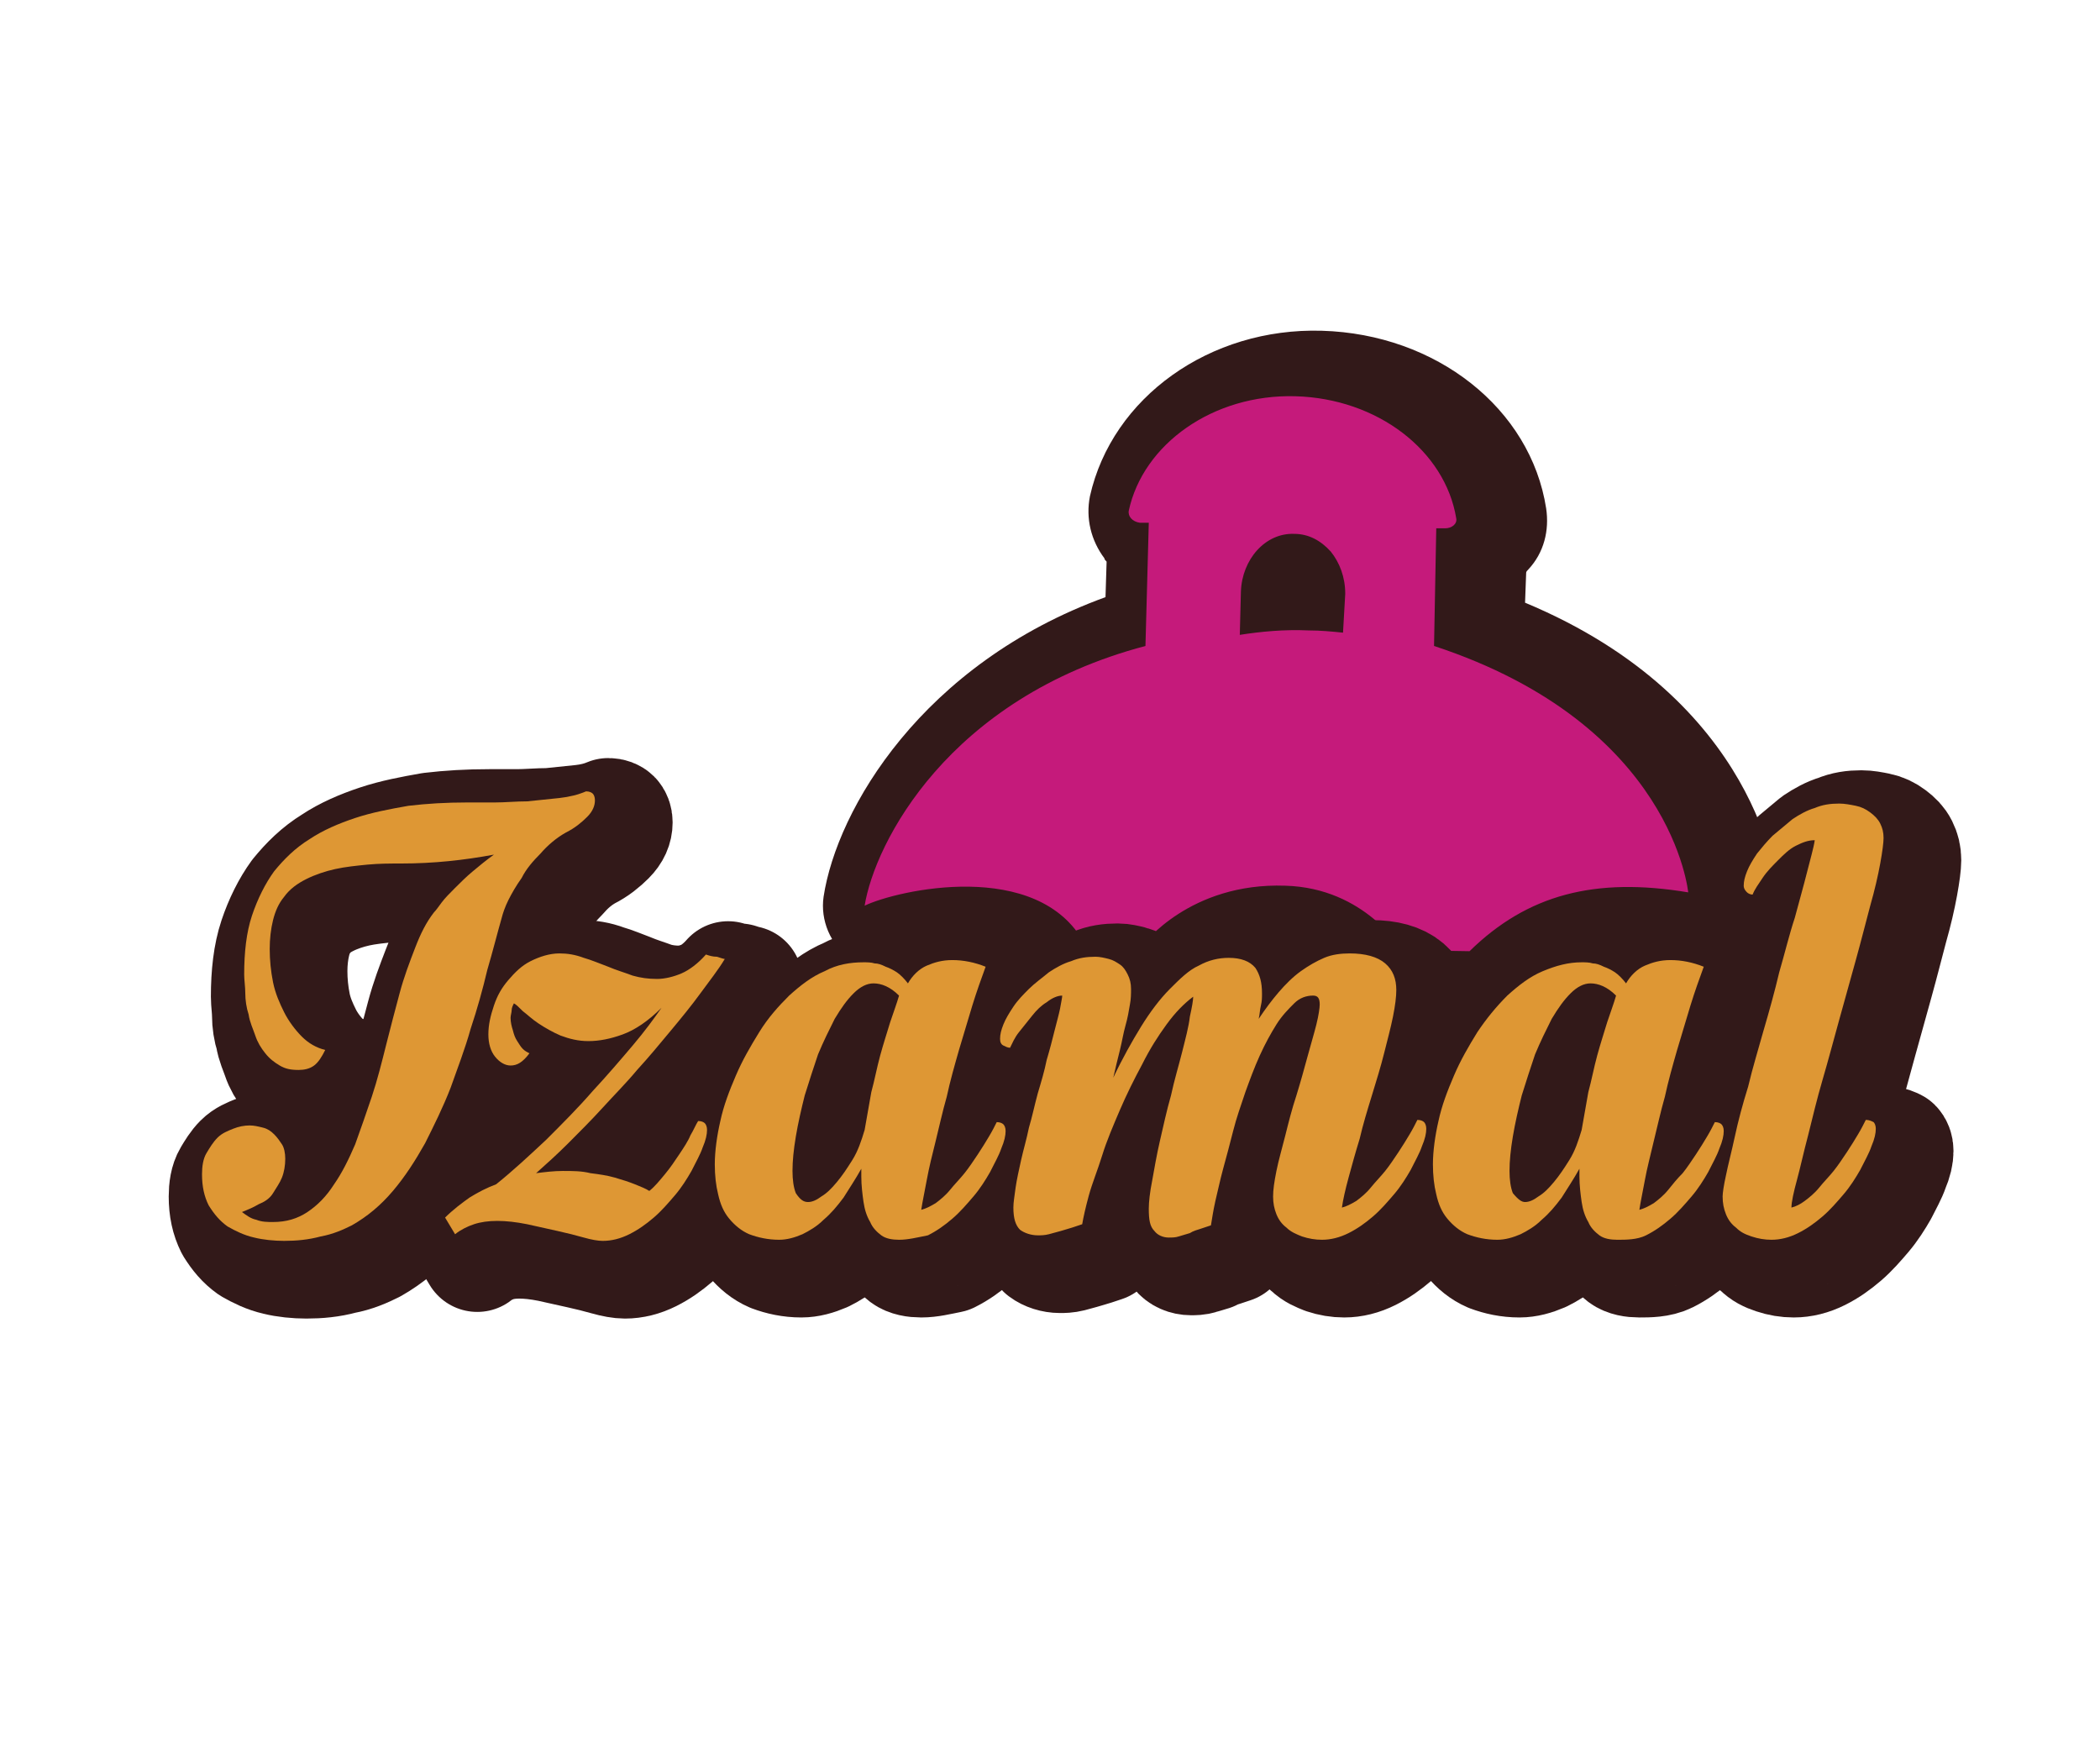 <?xml version="1.0" encoding="utf-8"?>
<!-- Generator: Adobe Illustrator 22.0.1, SVG Export Plug-In . SVG Version: 6.00 Build 0)  -->
<svg version="1.0" id="Capa_1" xmlns="http://www.w3.org/2000/svg" xmlns:xlink="http://www.w3.org/1999/xlink" x="0px" y="0px"
	 viewBox="0 0 189.2 157.5" style="enable-background:new 0 0 189.2 157.5;" xml:space="preserve">
<style type="text/css">
	.st0{fill:#321919;}
	.st1{fill:#C51A7B;}
	.st2{fill:#321919;stroke:#321919;stroke-width:10;stroke-linecap:round;stroke-linejoin:round;stroke-miterlimit:10;}
	.st3{fill:#DE9734;}
</style>
<g>
	<path class="st0" d="M99.8,91c-2.1-0.1-4.1-1.3-5.1-3.1c-0.8-1.5-3.2-1.9-5-2c-3.3-0.1-6.3,0.8-6.9,1.1c-0.9,0.4-1.8,0.6-2.8,0.6
		c-1.2,0-2.4-0.4-3.4-1.2c-1.8-1.3-2.7-3.5-2.4-5.6c1.2-7.9,8.9-21,25.4-27l0.1-3.2c-0.1-0.1-0.2-0.2-0.2-0.3
		c-1.2-1.6-1.7-3.6-1.3-5.6c2-8.9,10.8-15.2,20.9-14.9c10.3,0.3,18.8,7,20.2,16c0.3,2-0.2,4-1.6,5.5c-0.1,0.1-0.2,0.2-0.2,0.3
		l-0.1,2.7c21.1,8.8,22.7,25.2,22.7,25.9c0.1,1.8-0.5,3.6-1.9,4.9c-1.2,1.1-2.7,1.6-4.2,1.6c-0.3,0-0.5,0-0.8-0.1
		c-1.3-0.2-2.6-0.3-3.8-0.4c-4.6-0.1-7.8,1.1-10.8,4c-1.1,1.1-2.7,1.7-4.3,1.7c0,0-6.1-0.1-6.1-0.1c-2-0.1-3.9-1.2-5-2.9
		c-0.1-0.2-1.9-2.8-5.6-2.9c-5.2-0.2-7.8,2.9-7.9,3c-1.2,1.5-2.9,2.3-4.8,2.3C105.1,91.1,99.8,91,99.8,91"/>
	<path class="st1" d="M129.2,58.2l0.2-10.6l0.8,0c0.6,0,1.1-0.4,1-0.9c-1-6.1-7.1-10.8-14.5-11c-7.4-0.2-13.7,4.3-15,10.3
		c-0.1,0.5,0.3,1,1,1.1l0.8,0l-0.3,11.1C85.4,62.9,78.8,76,77.9,81.6c2.9-1.4,15.6-4.3,19.8,3.4l5.3,0.1c0,0,4.2-5.6,12.8-5.3
		c7.2,0.2,10.5,5.8,10.5,5.8l6.1,0.1c5.2-5.1,11.3-6.7,19.7-5.3C152.1,80.5,150.8,65.3,129.2,58.2 M121,57c-1-0.1-2-0.2-3.1-0.2
		c-2.2-0.1-4.3,0.1-6.2,0.4l0.1-3.9c0.1-2.9,2.2-5.3,4.8-5.2c1.3,0,2.4,0.6,3.3,1.6c0.8,1,1.3,2.3,1.3,3.8L121,57z"/>
	<g>
		<g>
			<path class="st2" d="M38.1,79.8c-1,0-1.9,0-3,0.1c-1,0.1-2,0.2-2.9,0.4c-0.9,0.2-1.8,0.5-2.6,0.9s-1.5,0.9-2,1.6
				c-0.5,0.6-0.8,1.3-1,2.1c-0.2,0.8-0.3,1.7-0.3,2.6c0,1,0.1,2,0.3,3c0.2,1,0.6,1.9,1,2.7c0.4,0.8,1,1.6,1.6,2.2
				c0.6,0.6,1.3,1,2.1,1.2c-0.3,0.6-0.6,1.1-1,1.4c-0.4,0.3-0.9,0.4-1.4,0.4c-0.7,0-1.2-0.1-1.7-0.4c-0.5-0.3-0.9-0.6-1.3-1.1
				c-0.4-0.5-0.7-1-0.9-1.6s-0.5-1.2-0.6-1.9c-0.2-0.6-0.3-1.3-0.3-1.9s-0.1-1.2-0.1-1.7c0-2,0.2-3.8,0.7-5.3c0.5-1.5,1.2-2.9,2-4
				c0.9-1.1,1.9-2.1,3.2-2.9c1.2-0.8,2.6-1.4,4.1-1.9s3.1-0.8,4.8-1.1c1.7-0.2,3.4-0.3,5.3-0.3c0.7,0,1.5,0,2.5,0
				c0.9,0,1.9-0.1,2.9-0.1c1-0.1,1.9-0.2,2.9-0.3c0.9-0.1,1.7-0.3,2.4-0.6c0.3,0,0.5,0.1,0.6,0.2c0.1,0.1,0.2,0.3,0.2,0.6
				c0,0.5-0.2,1-0.7,1.5c-0.5,0.5-1.1,1-1.9,1.4c-0.9,0.5-1.7,1.2-2.3,1.9c-0.7,0.7-1.3,1.4-1.7,2.2c-0.5,0.7-0.9,1.4-1.2,2
				c-0.3,0.6-0.5,1.2-0.6,1.6c-0.4,1.4-0.8,3-1.3,4.7c-0.4,1.7-0.9,3.5-1.5,5.3c-0.5,1.8-1.2,3.6-1.8,5.3c-0.7,1.8-1.5,3.4-2.3,5
				c-0.9,1.6-1.8,3-2.9,4.3c-1.1,1.3-2.3,2.3-3.7,3.1c-0.8,0.4-1.7,0.8-2.8,1c-1.1,0.3-2.2,0.4-3.3,0.4c-0.9,0-1.9-0.1-2.7-0.3
				c-0.9-0.2-1.7-0.6-2.4-1c-0.7-0.5-1.2-1.1-1.7-1.9c-0.4-0.8-0.6-1.7-0.6-2.8c0-0.7,0.1-1.4,0.4-1.9c0.3-0.5,0.6-1,1-1.4
				s0.9-0.6,1.4-0.8c0.5-0.2,1-0.3,1.5-0.3c0.4,0,0.8,0.1,1.2,0.2c0.4,0.1,0.7,0.3,1,0.6c0.3,0.3,0.5,0.6,0.7,0.9s0.3,0.8,0.3,1.3
				c0,0.6-0.1,1.2-0.3,1.7c-0.2,0.5-0.5,0.9-0.8,1.4s-0.8,0.8-1.3,1c-0.5,0.3-1,0.5-1.5,0.7c0.4,0.3,0.8,0.6,1.3,0.7
				c0.5,0.2,1,0.2,1.5,0.2c1.2,0,2.2-0.3,3.1-0.9c0.9-0.6,1.7-1.4,2.4-2.5c0.7-1,1.3-2.2,1.9-3.6c0.5-1.4,1-2.8,1.5-4.3
				s0.9-3.1,1.3-4.7s0.8-3.1,1.2-4.6c0.4-1.5,0.9-2.8,1.4-4.1s1-2.3,1.7-3.2c0.2-0.2,0.4-0.5,0.7-0.9c0.3-0.4,0.7-0.8,1.2-1.3
				c0.5-0.5,1-1,1.6-1.5c0.6-0.5,1.2-1,1.9-1.5C43.8,79.5,41.1,79.8,38.1,79.8z"/>
			<path class="st2" d="M42.1,111.7c0.7-0.7,1.5-1.3,2.2-1.8c0.8-0.5,1.6-0.9,2.4-1.2c1.5-1.2,3-2.6,4.5-4c1.5-1.5,2.9-2.9,4.2-4.4
				c1.3-1.4,2.5-2.8,3.6-4.1s1.9-2.4,2.6-3.4c-1.2,1.2-2.4,2-3.5,2.4C57,95.6,56,95.8,55,95.8c-0.9,0-1.7-0.2-2.5-0.5
				c-0.7-0.3-1.4-0.7-2-1.1c-0.6-0.4-1-0.8-1.4-1.1c-0.4-0.4-0.6-0.6-0.8-0.7c-0.1,0.2-0.2,0.4-0.2,0.6c0,0.2-0.1,0.5-0.1,0.7
				c0,0.4,0.1,0.8,0.2,1.1c0.1,0.4,0.2,0.7,0.4,1c0.2,0.3,0.3,0.5,0.5,0.7c0.2,0.2,0.4,0.3,0.6,0.4C49.1,97.7,48.6,98,48,98
				c-0.5,0-1-0.3-1.4-0.8c-0.4-0.5-0.6-1.2-0.6-2c0-0.9,0.2-1.7,0.5-2.6c0.3-0.9,0.7-1.6,1.3-2.3c0.6-0.7,1.2-1.3,2-1.7
				c0.8-0.4,1.7-0.7,2.6-0.7c0.7,0,1.4,0.1,2.2,0.4c0.7,0.2,1.4,0.5,2.2,0.8c0.7,0.3,1.4,0.5,2.2,0.8c0.7,0.2,1.4,0.3,2.2,0.3
				c0.7,0,1.5-0.2,2.2-0.5c0.7-0.3,1.5-0.9,2.2-1.7c0.3,0.1,0.6,0.2,1,0.2c0.3,0.1,0.6,0.2,0.7,0.2c-0.6,1-1.4,2-2.2,3.1
				c-0.8,1.1-1.7,2.2-2.7,3.4c-1,1.2-1.9,2.3-3,3.5c-1,1.2-2.1,2.3-3.1,3.4c-1,1.1-2.1,2.2-3.1,3.2c-1,1-2,1.9-2.9,2.7
				c0.8-0.1,1.6-0.2,2.4-0.2c0.9,0,1.7,0,2.5,0.2c0.8,0.1,1.5,0.2,2.2,0.4c0.7,0.2,1.3,0.4,1.8,0.6c0.5,0.2,1,0.4,1.3,0.6
				c0.5-0.4,0.9-0.9,1.4-1.5c0.5-0.6,0.9-1.2,1.3-1.8s0.8-1.2,1-1.7c0.3-0.5,0.5-1,0.7-1.3c0.3,0,0.5,0.1,0.6,0.2
				c0.1,0.1,0.2,0.3,0.2,0.6c0,0.4-0.1,0.9-0.4,1.6c-0.2,0.6-0.6,1.3-1,2.1c-0.4,0.7-0.9,1.5-1.5,2.2s-1.2,1.4-1.9,2
				c-0.7,0.6-1.4,1.1-2.2,1.5s-1.6,0.6-2.4,0.6c-0.4,0-1-0.1-1.7-0.3c-0.7-0.2-1.5-0.4-2.4-0.6c-0.9-0.2-1.8-0.4-2.7-0.6
				c-1-0.2-1.9-0.3-2.7-0.3c-0.8,0-1.5,0.1-2.1,0.3c-0.6,0.2-1.2,0.5-1.7,0.9L42.1,111.7z"/>
			<path class="st2" d="M83,113.7c-0.6,0-1.2-0.1-1.6-0.4c-0.4-0.3-0.8-0.7-1-1.2c-0.3-0.5-0.5-1.1-0.6-1.8
				c-0.1-0.7-0.2-1.5-0.2-2.3v-0.7c-0.5,0.9-1.1,1.8-1.6,2.6c-0.6,0.8-1.1,1.4-1.8,2c-0.6,0.6-1.3,1-1.9,1.3
				c-0.7,0.3-1.4,0.5-2.1,0.5c-1,0-1.9-0.2-2.7-0.5c-0.7-0.3-1.3-0.8-1.8-1.4c-0.5-0.6-0.8-1.3-1-2.2c-0.2-0.8-0.3-1.7-0.3-2.7
				c0-1.2,0.2-2.6,0.5-3.9c0.3-1.4,0.8-2.7,1.4-4.1c0.6-1.4,1.3-2.6,2.1-3.9s1.7-2.3,2.7-3.3c1-0.9,2-1.7,3.2-2.2
				c1.1-0.6,2.3-0.8,3.5-0.8c0.3,0,0.7,0,1,0.1c0.3,0,0.6,0.1,1,0.3c0.3,0.1,0.7,0.3,1,0.5c0.3,0.2,0.7,0.6,1,1
				c0.4-0.7,1-1.3,1.7-1.6c0.7-0.3,1.4-0.5,2.3-0.5c1,0,2,0.2,3,0.6c-0.4,1.1-0.8,2.2-1.2,3.5c-0.4,1.3-0.8,2.7-1.2,4
				c-0.4,1.4-0.8,2.8-1.1,4.2c-0.4,1.4-0.7,2.8-1,4s-0.6,2.4-0.8,3.5c-0.2,1.1-0.4,2-0.5,2.7c0.4-0.1,0.8-0.3,1.3-0.6
				c0.4-0.3,0.9-0.7,1.3-1.2c0.4-0.5,0.9-1,1.3-1.5s0.8-1.1,1.2-1.7c0.4-0.6,0.7-1.1,1-1.6c0.3-0.5,0.5-0.9,0.7-1.3
				c0.3,0,0.5,0.1,0.6,0.2c0.1,0.1,0.2,0.3,0.2,0.6c0,0.4-0.1,0.9-0.4,1.6c-0.2,0.6-0.6,1.3-1,2.1c-0.4,0.7-0.9,1.5-1.5,2.2
				s-1.2,1.4-1.9,2s-1.4,1.1-2.2,1.5C84.6,113.5,83.8,113.7,83,113.7z M74.8,110.3c0.4,0,0.8-0.2,1.2-0.5c0.5-0.3,0.9-0.7,1.4-1.3
				c0.5-0.6,0.9-1.2,1.4-2s0.8-1.7,1.1-2.7c0.2-1.1,0.4-2.3,0.6-3.4c0.3-1.1,0.5-2.2,0.8-3.3c0.3-1.1,0.6-2,0.9-3
				c0.3-0.9,0.6-1.7,0.8-2.4c-0.8-0.8-1.6-1.1-2.3-1.1c-0.6,0-1.2,0.3-1.8,0.9c-0.6,0.6-1.1,1.3-1.7,2.3c-0.5,1-1,2-1.5,3.2
				c-0.4,1.2-0.8,2.4-1.2,3.7c-0.3,1.2-0.6,2.5-0.8,3.7c-0.2,1.2-0.3,2.2-0.3,3.1c0,0.8,0.1,1.5,0.3,2
				C74.1,110.1,74.4,110.3,74.8,110.3z"/>
			<path class="st2" d="M115.7,91.5c0,0.4,0,0.7-0.1,1.1c-0.1,0.4-0.1,0.8-0.2,1.2c0.6-0.9,1.2-1.7,1.8-2.4s1.3-1.4,2-1.9
				c0.7-0.5,1.4-0.9,2.1-1.2c0.7-0.3,1.5-0.4,2.3-0.4c1.4,0,2.5,0.3,3.2,0.9c0.7,0.6,1,1.4,1,2.4c0,0.6-0.1,1.4-0.3,2.4
				c-0.2,1-0.5,2.1-0.8,3.3c-0.3,1.2-0.7,2.5-1.1,3.8c-0.4,1.3-0.8,2.6-1.1,3.9c-0.4,1.3-0.7,2.4-1,3.5c-0.3,1.1-0.5,2-0.6,2.7
				c0.4-0.1,0.8-0.3,1.3-0.6c0.4-0.3,0.9-0.7,1.3-1.2s0.9-1,1.3-1.5c0.4-0.5,0.8-1.1,1.2-1.7s0.7-1.1,1-1.6c0.3-0.5,0.5-0.9,0.7-1.3
				c0.3,0,0.5,0.1,0.6,0.2c0.1,0.1,0.2,0.3,0.2,0.6c0,0.4-0.1,0.9-0.4,1.6c-0.2,0.6-0.6,1.3-1,2.1c-0.4,0.7-0.9,1.5-1.5,2.2
				c-0.6,0.7-1.2,1.4-1.9,2c-0.7,0.6-1.4,1.1-2.2,1.5s-1.6,0.6-2.4,0.6c-0.6,0-1.2-0.1-1.8-0.3c-0.5-0.2-1-0.4-1.4-0.8
				c-0.4-0.3-0.7-0.7-0.9-1.2c-0.2-0.5-0.3-1-0.3-1.6c0-0.6,0.1-1.3,0.3-2.3s0.5-2,0.8-3.2c0.3-1.2,0.6-2.4,1-3.6
				c0.4-1.3,0.7-2.4,1-3.5c0.3-1.1,0.6-2.1,0.8-2.9c0.2-0.8,0.3-1.5,0.3-1.8c0-0.6-0.2-0.8-0.6-0.8c-0.6,0-1.2,0.2-1.7,0.7
				c-0.5,0.5-1.1,1.1-1.6,1.9c-0.5,0.8-1,1.7-1.5,2.8c-0.5,1.1-0.9,2.2-1.3,3.3c-0.4,1.2-0.8,2.3-1.1,3.5c-0.3,1.2-0.6,2.3-0.9,3.4
				c-0.3,1.1-0.5,2.1-0.7,2.9c-0.2,0.9-0.3,1.6-0.4,2.2c-0.3,0.1-0.6,0.2-0.9,0.3c-0.3,0.1-0.7,0.2-1,0.4c-0.3,0.1-0.7,0.2-1,0.3
				c-0.3,0.1-0.6,0.1-0.9,0.1c-0.5,0-1-0.2-1.3-0.6c-0.4-0.4-0.5-1-0.5-2c0-0.6,0.1-1.5,0.3-2.5c0.2-1.1,0.4-2.3,0.7-3.6
				s0.6-2.7,1-4.1c0.3-1.4,0.7-2.7,1-3.9c0.3-1.2,0.6-2.3,0.7-3.2c0.2-0.9,0.3-1.5,0.3-1.8c-0.8,0.6-1.6,1.4-2.4,2.5
				c-0.8,1.1-1.5,2.2-2.2,3.6c-0.7,1.3-1.4,2.7-2,4.1c-0.6,1.4-1.2,2.8-1.6,4.1s-0.9,2.5-1.2,3.6c-0.3,1.1-0.5,2-0.6,2.6
				c-0.3,0.1-0.6,0.2-0.9,0.3c-0.3,0.1-0.7,0.2-1,0.3c-0.4,0.1-0.7,0.2-1.1,0.3c-0.4,0.1-0.7,0.1-1,0.1c-0.6,0-1.2-0.2-1.6-0.5
				c-0.4-0.4-0.6-1-0.6-2c0-0.5,0.1-1,0.2-1.8c0.1-0.7,0.3-1.6,0.5-2.5s0.5-1.9,0.7-2.9c0.3-1,0.5-2,0.8-3.1c0.3-1,0.6-2,0.8-3
				c0.3-1,0.5-1.8,0.7-2.6c0.2-0.8,0.4-1.5,0.5-2c0.1-0.6,0.2-1,0.2-1.2c-0.4,0-0.9,0.2-1.4,0.6c-0.5,0.3-0.9,0.7-1.3,1.2
				c-0.4,0.5-0.8,1-1.2,1.5s-0.6,1-0.8,1.4c-0.2,0-0.4-0.1-0.6-0.2c-0.2-0.1-0.3-0.3-0.3-0.6c0-0.4,0.1-0.8,0.3-1.3
				c0.2-0.5,0.5-1,0.9-1.6s0.9-1.1,1.4-1.6s1.2-1,1.8-1.5c0.6-0.4,1.3-0.8,2-1c0.7-0.3,1.4-0.4,2.2-0.4c0.4,0,0.8,0.1,1.2,0.2
				c0.4,0.1,0.7,0.3,1,0.5c0.3,0.2,0.5,0.5,0.7,0.9c0.2,0.4,0.3,0.8,0.3,1.3c0,0.4,0,0.9-0.1,1.4c-0.1,0.6-0.2,1.2-0.4,1.9
				c-0.2,0.7-0.3,1.4-0.5,2.2c-0.2,0.8-0.4,1.6-0.6,2.5c0.8-1.7,1.7-3.3,2.5-4.6c0.8-1.3,1.7-2.5,2.6-3.4c0.9-0.9,1.7-1.7,2.6-2.1
				c0.9-0.5,1.8-0.7,2.7-0.7c1.1,0,1.9,0.3,2.4,0.9C115.5,89.8,115.7,90.5,115.7,91.5z"/>
			<path class="st2" d="M147.7,113.7c-0.6,0-1.2-0.1-1.6-0.4s-0.8-0.7-1-1.2c-0.3-0.5-0.5-1.1-0.6-1.8c-0.1-0.7-0.2-1.5-0.2-2.3
				v-0.7c-0.5,0.9-1.1,1.8-1.6,2.6c-0.6,0.8-1.1,1.4-1.8,2c-0.6,0.6-1.3,1-1.9,1.3c-0.7,0.3-1.4,0.5-2.1,0.5c-1,0-1.9-0.2-2.7-0.5
				c-0.7-0.3-1.3-0.8-1.8-1.4c-0.5-0.6-0.8-1.3-1-2.2c-0.2-0.8-0.3-1.7-0.3-2.7c0-1.2,0.2-2.6,0.5-3.9c0.3-1.4,0.8-2.7,1.4-4.1
				c0.6-1.4,1.3-2.6,2.1-3.9c0.8-1.2,1.7-2.3,2.7-3.3c1-0.9,2-1.7,3.2-2.2s2.3-0.8,3.5-0.8c0.3,0,0.7,0,1,0.1c0.3,0,0.6,0.1,1,0.3
				c0.3,0.1,0.7,0.3,1,0.5c0.3,0.2,0.7,0.6,1,1c0.4-0.7,1-1.3,1.7-1.6c0.7-0.3,1.4-0.5,2.3-0.5c1,0,2,0.2,3,0.6
				c-0.4,1.1-0.8,2.2-1.2,3.5c-0.4,1.3-0.8,2.7-1.2,4c-0.4,1.4-0.8,2.8-1.1,4.2c-0.4,1.4-0.7,2.8-1,4c-0.3,1.3-0.6,2.4-0.8,3.5
				s-0.4,2-0.5,2.7c0.4-0.1,0.8-0.3,1.3-0.6c0.4-0.3,0.9-0.7,1.3-1.2s0.8-1,1.3-1.5c0.4-0.5,0.8-1.1,1.2-1.7s0.7-1.1,1-1.6
				c0.3-0.5,0.5-0.9,0.7-1.3c0.3,0,0.5,0.1,0.6,0.2c0.1,0.1,0.2,0.3,0.2,0.6c0,0.4-0.1,0.9-0.4,1.6c-0.2,0.6-0.6,1.3-1,2.1
				c-0.4,0.7-0.9,1.5-1.5,2.2s-1.2,1.4-1.9,2s-1.4,1.1-2.2,1.5S148.5,113.7,147.7,113.7z M139.4,110.3c0.4,0,0.8-0.2,1.2-0.5
				c0.5-0.3,0.9-0.7,1.4-1.3c0.5-0.6,0.9-1.2,1.4-2s0.8-1.7,1.1-2.7c0.2-1.1,0.4-2.3,0.6-3.4c0.3-1.1,0.5-2.2,0.8-3.3
				c0.3-1.1,0.6-2,0.9-3c0.3-0.9,0.6-1.7,0.8-2.4c-0.8-0.8-1.6-1.1-2.3-1.1c-0.6,0-1.2,0.3-1.8,0.9c-0.6,0.6-1.1,1.3-1.7,2.3
				c-0.5,1-1,2-1.5,3.2c-0.4,1.2-0.8,2.4-1.2,3.7c-0.3,1.2-0.6,2.5-0.8,3.7c-0.2,1.2-0.3,2.2-0.3,3.1c0,0.8,0.1,1.5,0.3,2
				C138.8,110.1,139.1,110.3,139.4,110.3z"/>
			<path class="st2" d="M171.7,77.5c0,0.4-0.1,1.2-0.3,2.3c-0.2,1.1-0.5,2.4-0.9,3.8c-0.4,1.5-0.8,3.1-1.3,4.9
				c-0.5,1.8-1,3.6-1.5,5.4c-0.5,1.8-1,3.7-1.5,5.4s-0.9,3.4-1.3,5c-0.4,1.5-0.7,2.9-1,4c-0.3,1.1-0.5,2-0.5,2.5
				c0.4-0.1,0.8-0.3,1.2-0.6c0.4-0.3,0.9-0.7,1.3-1.2s0.9-1,1.3-1.5c0.4-0.5,0.8-1.1,1.2-1.7s0.7-1.1,1-1.6c0.3-0.5,0.5-0.9,0.7-1.3
				c0.3,0,0.5,0.1,0.7,0.2c0.1,0.1,0.2,0.3,0.2,0.6c0,0.4-0.1,0.9-0.4,1.6c-0.2,0.6-0.6,1.3-1,2.1c-0.4,0.7-0.9,1.5-1.5,2.2
				s-1.2,1.4-1.9,2s-1.4,1.1-2.2,1.5s-1.6,0.6-2.4,0.6c-0.6,0-1.2-0.1-1.8-0.3s-1-0.4-1.4-0.8c-0.4-0.3-0.7-0.7-0.9-1.2
				s-0.3-1-0.3-1.6c0-0.3,0.1-1,0.3-1.9c0.2-1,0.5-2.1,0.8-3.5c0.3-1.4,0.7-2.9,1.2-4.5c0.4-1.7,0.9-3.3,1.4-5.1
				c0.5-1.7,1-3.5,1.4-5.2c0.5-1.7,0.9-3.4,1.4-4.9c0.4-1.5,0.8-2.9,1.1-4.1c0.3-1.2,0.6-2.2,0.7-2.9c-0.6,0-1.1,0.2-1.7,0.5
				c-0.6,0.3-1.1,0.8-1.6,1.3c-0.5,0.5-1,1-1.4,1.6s-0.7,1-0.9,1.5c-0.2,0-0.4-0.1-0.5-0.2s-0.3-0.3-0.3-0.6c0-0.4,0.1-0.8,0.3-1.3
				s0.5-1,0.9-1.6c0.4-0.5,0.9-1.1,1.4-1.6c0.6-0.5,1.2-1,1.8-1.5c0.6-0.4,1.3-0.8,2-1c0.7-0.3,1.4-0.4,2.2-0.4c0.5,0,1,0.1,1.5,0.2
				c0.5,0.1,0.9,0.3,1.3,0.6c0.4,0.3,0.7,0.6,0.9,1S171.7,77,171.7,77.5z"/>
		</g>
	</g>
	<g>
		<path class="st3" d="M36.1,77.8c-1,0-1.9,0-3,0.1c-1,0.1-2,0.2-2.9,0.4c-0.9,0.2-1.8,0.5-2.6,0.9s-1.5,0.9-2,1.6
			c-0.5,0.6-0.8,1.3-1,2.1c-0.2,0.8-0.3,1.7-0.3,2.6c0,1,0.1,2,0.3,3c0.2,1,0.6,1.9,1,2.7c0.4,0.8,1,1.6,1.6,2.2
			c0.6,0.6,1.3,1,2.1,1.2c-0.3,0.6-0.6,1.1-1,1.4c-0.4,0.3-0.9,0.4-1.4,0.4c-0.7,0-1.2-0.1-1.7-0.4c-0.5-0.3-0.9-0.6-1.3-1.1
			c-0.4-0.5-0.7-1-0.9-1.6s-0.5-1.2-0.6-1.9c-0.2-0.6-0.3-1.3-0.3-1.9s-0.1-1.2-0.1-1.7c0-2,0.2-3.8,0.7-5.3c0.5-1.5,1.2-2.9,2-4
			c0.9-1.1,1.9-2.1,3.2-2.9c1.2-0.8,2.6-1.4,4.1-1.9s3.1-0.8,4.8-1.1c1.7-0.2,3.4-0.3,5.3-0.3c0.7,0,1.5,0,2.5,0
			c0.9,0,1.9-0.1,2.9-0.1c1-0.1,1.9-0.2,2.9-0.3c0.9-0.1,1.7-0.3,2.4-0.6c0.3,0,0.5,0.1,0.6,0.2c0.1,0.1,0.2,0.3,0.2,0.6
			c0,0.5-0.2,1-0.7,1.5c-0.5,0.5-1.1,1-1.9,1.4c-0.9,0.5-1.7,1.2-2.3,1.9c-0.7,0.7-1.3,1.4-1.7,2.2c-0.5,0.7-0.9,1.4-1.2,2
			c-0.3,0.6-0.5,1.2-0.6,1.6c-0.4,1.4-0.8,3-1.3,4.7c-0.4,1.7-0.9,3.5-1.5,5.3c-0.5,1.8-1.2,3.6-1.8,5.3c-0.7,1.8-1.5,3.4-2.3,5
			c-0.9,1.6-1.8,3-2.9,4.3c-1.1,1.3-2.3,2.3-3.7,3.1c-0.8,0.4-1.7,0.8-2.8,1c-1.1,0.3-2.2,0.4-3.3,0.4c-0.9,0-1.9-0.1-2.7-0.3
			c-0.9-0.2-1.7-0.6-2.4-1c-0.7-0.5-1.2-1.1-1.7-1.9c-0.4-0.8-0.6-1.7-0.6-2.8c0-0.7,0.1-1.4,0.4-1.9c0.3-0.5,0.6-1,1-1.4
			s0.9-0.6,1.4-0.8c0.5-0.2,1-0.3,1.5-0.3c0.4,0,0.8,0.1,1.2,0.2c0.4,0.1,0.7,0.3,1,0.6c0.3,0.3,0.5,0.6,0.7,0.9s0.3,0.8,0.3,1.3
			c0,0.6-0.1,1.2-0.3,1.7c-0.2,0.5-0.5,0.9-0.8,1.4s-0.8,0.8-1.3,1c-0.5,0.3-1,0.5-1.5,0.7c0.4,0.3,0.8,0.6,1.3,0.7
			c0.5,0.2,1,0.2,1.5,0.2c1.2,0,2.2-0.3,3.1-0.9c0.9-0.6,1.7-1.4,2.4-2.5c0.7-1,1.3-2.2,1.9-3.6c0.5-1.4,1-2.8,1.5-4.3
			s0.9-3.1,1.3-4.7s0.8-3.1,1.2-4.6c0.4-1.5,0.9-2.8,1.4-4.1s1-2.3,1.7-3.2c0.2-0.2,0.4-0.5,0.7-0.9c0.3-0.4,0.7-0.8,1.2-1.3
			c0.5-0.5,1-1,1.6-1.5c0.6-0.5,1.2-1,1.9-1.5C41.8,77.5,39.1,77.8,36.1,77.8z"/>
		<path class="st3" d="M40.1,109.7c0.7-0.7,1.5-1.3,2.2-1.8c0.8-0.5,1.6-0.9,2.4-1.2c1.5-1.2,3-2.6,4.5-4c1.5-1.5,2.9-2.9,4.2-4.4
			c1.3-1.4,2.5-2.8,3.6-4.1s1.9-2.4,2.6-3.4c-1.2,1.2-2.4,2-3.5,2.4C55,93.6,54,93.8,53,93.8c-0.9,0-1.7-0.2-2.5-0.5
			c-0.7-0.3-1.4-0.7-2-1.1c-0.6-0.4-1-0.8-1.4-1.1c-0.4-0.4-0.6-0.6-0.8-0.7c-0.1,0.2-0.2,0.4-0.2,0.6c0,0.2-0.1,0.5-0.1,0.7
			c0,0.4,0.1,0.8,0.2,1.1c0.1,0.4,0.2,0.7,0.4,1c0.2,0.3,0.3,0.5,0.5,0.7c0.2,0.2,0.4,0.3,0.6,0.4C47.1,95.7,46.6,96,46,96
			c-0.5,0-1-0.3-1.4-0.8c-0.4-0.5-0.6-1.2-0.6-2c0-0.9,0.2-1.7,0.5-2.6c0.3-0.9,0.7-1.6,1.3-2.3c0.6-0.7,1.2-1.3,2-1.7
			c0.8-0.4,1.7-0.7,2.6-0.7c0.7,0,1.4,0.1,2.2,0.4c0.7,0.2,1.4,0.5,2.2,0.8c0.7,0.3,1.4,0.5,2.2,0.8c0.7,0.2,1.4,0.3,2.2,0.3
			c0.7,0,1.5-0.2,2.2-0.5c0.7-0.3,1.5-0.9,2.2-1.7c0.3,0.1,0.6,0.2,1,0.2c0.3,0.1,0.6,0.2,0.7,0.2c-0.6,1-1.4,2-2.2,3.1
			c-0.8,1.1-1.7,2.2-2.7,3.4c-1,1.2-1.9,2.3-3,3.5c-1,1.2-2.1,2.3-3.1,3.4c-1,1.1-2.1,2.2-3.1,3.2c-1,1-2,1.9-2.9,2.7
			c0.8-0.1,1.6-0.2,2.4-0.2c0.9,0,1.7,0,2.5,0.2c0.8,0.1,1.5,0.2,2.2,0.4c0.7,0.2,1.3,0.4,1.8,0.6c0.5,0.2,1,0.4,1.3,0.6
			c0.5-0.4,0.9-0.9,1.4-1.5c0.5-0.6,0.9-1.2,1.3-1.8s0.8-1.2,1-1.7c0.3-0.5,0.5-1,0.7-1.3c0.3,0,0.5,0.1,0.6,0.2
			c0.1,0.1,0.2,0.3,0.2,0.6c0,0.4-0.1,0.9-0.4,1.6c-0.2,0.6-0.6,1.3-1,2.1c-0.4,0.7-0.9,1.5-1.5,2.2s-1.2,1.4-1.9,2
			c-0.7,0.6-1.4,1.1-2.2,1.5s-1.6,0.6-2.4,0.6c-0.4,0-1-0.1-1.7-0.3c-0.7-0.2-1.5-0.4-2.4-0.6c-0.9-0.2-1.8-0.4-2.7-0.6
			c-1-0.2-1.9-0.3-2.7-0.3c-0.8,0-1.5,0.1-2.1,0.3c-0.6,0.2-1.2,0.5-1.7,0.9L40.1,109.7z"/>
		<path class="st3" d="M81,111.7c-0.6,0-1.2-0.1-1.6-0.4c-0.4-0.3-0.8-0.7-1-1.2c-0.3-0.5-0.5-1.1-0.6-1.8c-0.1-0.7-0.2-1.5-0.2-2.3
			v-0.7c-0.5,0.9-1.1,1.8-1.6,2.6c-0.6,0.8-1.1,1.4-1.8,2c-0.6,0.6-1.3,1-1.9,1.3c-0.7,0.3-1.4,0.5-2.1,0.5c-1,0-1.9-0.2-2.7-0.5
			c-0.7-0.3-1.3-0.8-1.8-1.4c-0.5-0.6-0.8-1.3-1-2.2c-0.2-0.8-0.3-1.7-0.3-2.7c0-1.2,0.2-2.6,0.5-3.9c0.3-1.4,0.8-2.7,1.4-4.1
			c0.6-1.4,1.3-2.6,2.1-3.9s1.7-2.3,2.7-3.3c1-0.9,2-1.7,3.2-2.2c1.1-0.6,2.3-0.8,3.5-0.8c0.3,0,0.7,0,1,0.1c0.3,0,0.6,0.1,1,0.3
			c0.3,0.1,0.7,0.3,1,0.5c0.3,0.2,0.7,0.6,1,1c0.4-0.7,1-1.3,1.7-1.6c0.7-0.3,1.4-0.5,2.3-0.5c1,0,2,0.2,3,0.6
			c-0.4,1.1-0.8,2.2-1.2,3.5c-0.4,1.3-0.8,2.7-1.2,4c-0.4,1.4-0.8,2.8-1.1,4.2c-0.4,1.4-0.7,2.8-1,4s-0.6,2.4-0.8,3.5
			c-0.2,1.1-0.4,2-0.5,2.7c0.4-0.1,0.8-0.3,1.3-0.6c0.4-0.3,0.9-0.7,1.3-1.2c0.4-0.5,0.9-1,1.3-1.5s0.8-1.1,1.2-1.7
			c0.4-0.6,0.7-1.1,1-1.6c0.3-0.5,0.5-0.9,0.7-1.3c0.3,0,0.5,0.1,0.6,0.2c0.1,0.1,0.2,0.3,0.2,0.6c0,0.4-0.1,0.9-0.4,1.6
			c-0.2,0.6-0.6,1.3-1,2.1c-0.4,0.7-0.9,1.5-1.5,2.2s-1.2,1.4-1.9,2s-1.4,1.1-2.2,1.5C82.6,111.5,81.8,111.7,81,111.7z M72.8,108.3
			c0.4,0,0.8-0.2,1.2-0.5c0.5-0.3,0.9-0.7,1.4-1.3c0.5-0.6,0.9-1.2,1.4-2s0.8-1.7,1.1-2.7c0.2-1.1,0.4-2.3,0.6-3.4
			c0.3-1.1,0.5-2.2,0.8-3.3c0.3-1.1,0.6-2,0.9-3c0.3-0.9,0.6-1.7,0.8-2.4c-0.8-0.8-1.6-1.1-2.3-1.1c-0.6,0-1.2,0.3-1.8,0.9
			c-0.6,0.6-1.1,1.3-1.7,2.3c-0.5,1-1,2-1.5,3.2c-0.4,1.2-0.8,2.4-1.2,3.7c-0.3,1.2-0.6,2.5-0.8,3.7c-0.2,1.2-0.3,2.2-0.3,3.1
			c0,0.8,0.1,1.5,0.3,2C72.1,108.1,72.4,108.3,72.8,108.3z"/>
		<path class="st3" d="M113.7,89.5c0,0.4,0,0.7-0.1,1.1c-0.1,0.4-0.1,0.8-0.2,1.2c0.6-0.9,1.2-1.7,1.8-2.4s1.3-1.4,2-1.9
			c0.7-0.5,1.4-0.9,2.1-1.2c0.7-0.3,1.5-0.4,2.3-0.4c1.4,0,2.5,0.3,3.2,0.9c0.7,0.6,1,1.4,1,2.4c0,0.6-0.1,1.4-0.3,2.4
			c-0.2,1-0.5,2.1-0.8,3.3c-0.3,1.2-0.7,2.5-1.1,3.8c-0.4,1.3-0.8,2.6-1.1,3.9c-0.4,1.3-0.7,2.4-1,3.5c-0.3,1.1-0.5,2-0.6,2.7
			c0.4-0.1,0.8-0.3,1.3-0.6c0.4-0.3,0.9-0.7,1.3-1.2s0.9-1,1.3-1.5c0.4-0.5,0.8-1.1,1.2-1.7s0.7-1.1,1-1.6c0.3-0.5,0.5-0.9,0.7-1.3
			c0.3,0,0.5,0.1,0.6,0.2c0.1,0.1,0.2,0.3,0.2,0.6c0,0.4-0.1,0.9-0.4,1.6c-0.2,0.6-0.6,1.3-1,2.1c-0.4,0.7-0.9,1.5-1.5,2.2
			c-0.6,0.7-1.2,1.4-1.9,2c-0.7,0.6-1.4,1.1-2.2,1.5s-1.6,0.6-2.4,0.6c-0.6,0-1.2-0.1-1.8-0.3c-0.5-0.2-1-0.4-1.4-0.8
			c-0.4-0.3-0.7-0.7-0.9-1.2c-0.2-0.5-0.3-1-0.3-1.6c0-0.6,0.1-1.3,0.3-2.3s0.5-2,0.8-3.2c0.3-1.2,0.6-2.4,1-3.6
			c0.4-1.3,0.7-2.4,1-3.5c0.3-1.1,0.6-2.1,0.8-2.9c0.2-0.8,0.3-1.5,0.3-1.8c0-0.6-0.2-0.8-0.6-0.8c-0.6,0-1.2,0.2-1.7,0.7
			c-0.5,0.5-1.1,1.1-1.6,1.9c-0.5,0.8-1,1.7-1.5,2.8c-0.5,1.1-0.9,2.2-1.3,3.3c-0.4,1.2-0.8,2.3-1.1,3.5c-0.3,1.2-0.6,2.3-0.9,3.4
			c-0.3,1.1-0.5,2.1-0.7,2.9c-0.2,0.9-0.3,1.6-0.4,2.2c-0.3,0.1-0.6,0.2-0.9,0.3c-0.3,0.1-0.7,0.2-1,0.4c-0.3,0.1-0.7,0.2-1,0.3
			c-0.3,0.1-0.6,0.1-0.9,0.1c-0.5,0-1-0.2-1.3-0.6c-0.4-0.4-0.5-1-0.5-2c0-0.6,0.1-1.5,0.3-2.5c0.2-1.1,0.4-2.3,0.7-3.6
			s0.6-2.7,1-4.1c0.3-1.4,0.7-2.7,1-3.9c0.3-1.2,0.6-2.3,0.7-3.2c0.2-0.9,0.3-1.5,0.3-1.8c-0.8,0.6-1.6,1.4-2.4,2.5
			c-0.8,1.1-1.5,2.2-2.2,3.6c-0.7,1.3-1.4,2.7-2,4.1c-0.6,1.4-1.2,2.8-1.6,4.1s-0.9,2.5-1.2,3.6c-0.3,1.1-0.5,2-0.6,2.6
			c-0.3,0.1-0.6,0.2-0.9,0.3c-0.3,0.1-0.7,0.2-1,0.3c-0.4,0.1-0.7,0.2-1.1,0.3c-0.4,0.1-0.7,0.1-1,0.1c-0.6,0-1.2-0.2-1.6-0.5
			c-0.4-0.4-0.6-1-0.6-2c0-0.5,0.1-1,0.2-1.8c0.1-0.7,0.3-1.6,0.5-2.5s0.5-1.9,0.7-2.9c0.3-1,0.5-2,0.8-3.1c0.3-1,0.6-2,0.8-3
			c0.3-1,0.5-1.8,0.7-2.6c0.2-0.8,0.4-1.5,0.5-2c0.1-0.6,0.2-1,0.2-1.2c-0.4,0-0.9,0.2-1.4,0.6c-0.5,0.3-0.9,0.7-1.3,1.2
			c-0.4,0.5-0.8,1-1.2,1.5s-0.6,1-0.8,1.4c-0.2,0-0.4-0.1-0.6-0.2c-0.2-0.1-0.3-0.3-0.3-0.6c0-0.4,0.1-0.8,0.3-1.3
			c0.2-0.5,0.5-1,0.9-1.6s0.9-1.1,1.4-1.6s1.2-1,1.8-1.5c0.6-0.4,1.3-0.8,2-1c0.7-0.3,1.4-0.4,2.2-0.4c0.4,0,0.8,0.1,1.2,0.2
			c0.4,0.1,0.7,0.3,1,0.5c0.3,0.2,0.5,0.5,0.7,0.9c0.2,0.4,0.3,0.8,0.3,1.3c0,0.4,0,0.9-0.1,1.4c-0.1,0.6-0.2,1.2-0.4,1.9
			c-0.2,0.7-0.3,1.4-0.5,2.2c-0.2,0.8-0.4,1.6-0.6,2.5c0.8-1.7,1.7-3.3,2.5-4.6c0.8-1.3,1.7-2.5,2.6-3.4c0.9-0.9,1.7-1.7,2.6-2.1
			c0.9-0.5,1.8-0.7,2.7-0.7c1.1,0,1.9,0.3,2.4,0.9C113.5,87.8,113.7,88.5,113.7,89.5z"/>
		<path class="st3" d="M145.7,111.7c-0.6,0-1.2-0.1-1.6-0.4s-0.8-0.7-1-1.2c-0.3-0.5-0.5-1.1-0.6-1.8c-0.1-0.7-0.2-1.5-0.2-2.3v-0.7
			c-0.5,0.9-1.1,1.8-1.6,2.6c-0.6,0.8-1.1,1.4-1.8,2c-0.6,0.6-1.3,1-1.9,1.3c-0.7,0.3-1.4,0.5-2.1,0.5c-1,0-1.9-0.2-2.7-0.5
			c-0.7-0.3-1.3-0.8-1.8-1.4c-0.5-0.6-0.8-1.3-1-2.2c-0.2-0.8-0.3-1.7-0.3-2.7c0-1.2,0.2-2.6,0.5-3.9c0.3-1.4,0.8-2.7,1.4-4.1
			c0.6-1.4,1.3-2.6,2.1-3.9c0.8-1.2,1.7-2.3,2.7-3.3c1-0.9,2-1.7,3.2-2.2s2.3-0.8,3.5-0.8c0.3,0,0.7,0,1,0.1c0.3,0,0.6,0.1,1,0.3
			c0.3,0.1,0.7,0.3,1,0.5c0.3,0.2,0.7,0.6,1,1c0.4-0.7,1-1.3,1.7-1.6c0.7-0.3,1.4-0.5,2.3-0.5c1,0,2,0.2,3,0.6
			c-0.4,1.1-0.8,2.2-1.2,3.5c-0.4,1.3-0.8,2.7-1.2,4c-0.4,1.4-0.8,2.8-1.1,4.2c-0.4,1.4-0.7,2.8-1,4c-0.3,1.3-0.6,2.4-0.8,3.5
			s-0.4,2-0.5,2.7c0.4-0.1,0.8-0.3,1.3-0.6c0.4-0.3,0.9-0.7,1.3-1.2s0.8-1,1.3-1.5c0.4-0.5,0.8-1.1,1.2-1.7s0.7-1.1,1-1.6
			c0.3-0.5,0.5-0.9,0.7-1.3c0.3,0,0.5,0.1,0.6,0.2c0.1,0.1,0.2,0.3,0.2,0.6c0,0.4-0.1,0.9-0.4,1.6c-0.2,0.6-0.6,1.3-1,2.1
			c-0.4,0.7-0.9,1.5-1.5,2.2s-1.2,1.4-1.9,2s-1.4,1.1-2.2,1.5S146.5,111.7,145.7,111.7z M137.4,108.3c0.4,0,0.8-0.2,1.2-0.5
			c0.5-0.3,0.9-0.7,1.4-1.3c0.5-0.6,0.9-1.2,1.4-2s0.8-1.7,1.1-2.7c0.2-1.1,0.4-2.3,0.6-3.4c0.3-1.1,0.5-2.2,0.8-3.3
			c0.3-1.1,0.6-2,0.9-3c0.3-0.9,0.6-1.7,0.8-2.4c-0.8-0.8-1.6-1.1-2.3-1.1c-0.6,0-1.2,0.3-1.8,0.9c-0.6,0.6-1.1,1.3-1.7,2.3
			c-0.5,1-1,2-1.5,3.2c-0.4,1.2-0.8,2.4-1.2,3.7c-0.3,1.2-0.6,2.5-0.8,3.7c-0.2,1.2-0.3,2.2-0.3,3.1c0,0.8,0.1,1.5,0.3,2
			C136.8,108.1,137.1,108.3,137.4,108.3z"/>
		<path class="st3" d="M169.7,75.5c0,0.4-0.1,1.2-0.3,2.3c-0.2,1.1-0.5,2.4-0.9,3.8c-0.4,1.5-0.8,3.1-1.3,4.9
			c-0.5,1.8-1,3.6-1.5,5.4c-0.5,1.8-1,3.7-1.5,5.4s-0.9,3.4-1.3,5c-0.4,1.5-0.7,2.9-1,4c-0.3,1.1-0.5,2-0.5,2.5
			c0.4-0.1,0.8-0.3,1.2-0.6c0.4-0.3,0.9-0.7,1.3-1.2s0.9-1,1.3-1.5c0.4-0.5,0.8-1.1,1.2-1.7s0.7-1.1,1-1.6c0.3-0.5,0.5-0.9,0.7-1.3
			c0.3,0,0.5,0.1,0.7,0.2c0.1,0.1,0.2,0.3,0.2,0.6c0,0.4-0.1,0.9-0.4,1.6c-0.2,0.6-0.6,1.3-1,2.1c-0.4,0.7-0.9,1.5-1.5,2.2
			s-1.2,1.4-1.9,2s-1.4,1.1-2.2,1.5c-0.8,0.4-1.6,0.6-2.4,0.6c-0.6,0-1.2-0.1-1.8-0.3s-1-0.4-1.4-0.8c-0.4-0.3-0.7-0.7-0.9-1.2
			s-0.3-1-0.3-1.6c0-0.3,0.1-1,0.3-1.9c0.2-1,0.5-2.1,0.8-3.5c0.3-1.4,0.7-2.9,1.2-4.5c0.4-1.7,0.9-3.3,1.4-5.1
			c0.5-1.7,1-3.5,1.4-5.2c0.5-1.7,0.9-3.4,1.4-4.9c0.4-1.5,0.8-2.9,1.1-4.1c0.3-1.2,0.6-2.2,0.7-2.9c-0.6,0-1.1,0.2-1.7,0.5
			c-0.6,0.3-1.1,0.8-1.6,1.3c-0.5,0.5-1,1-1.4,1.6s-0.7,1-0.9,1.5c-0.2,0-0.4-0.1-0.5-0.2s-0.3-0.3-0.3-0.6c0-0.4,0.1-0.8,0.3-1.3
			s0.5-1,0.9-1.6c0.4-0.5,0.9-1.1,1.4-1.6c0.6-0.5,1.2-1,1.8-1.5c0.6-0.4,1.3-0.8,2-1c0.7-0.3,1.4-0.4,2.2-0.4c0.5,0,1,0.1,1.5,0.2
			c0.5,0.1,0.9,0.3,1.3,0.6c0.4,0.3,0.7,0.6,0.9,1S169.7,75,169.7,75.5z"/>
	</g>
</g>
</svg>
